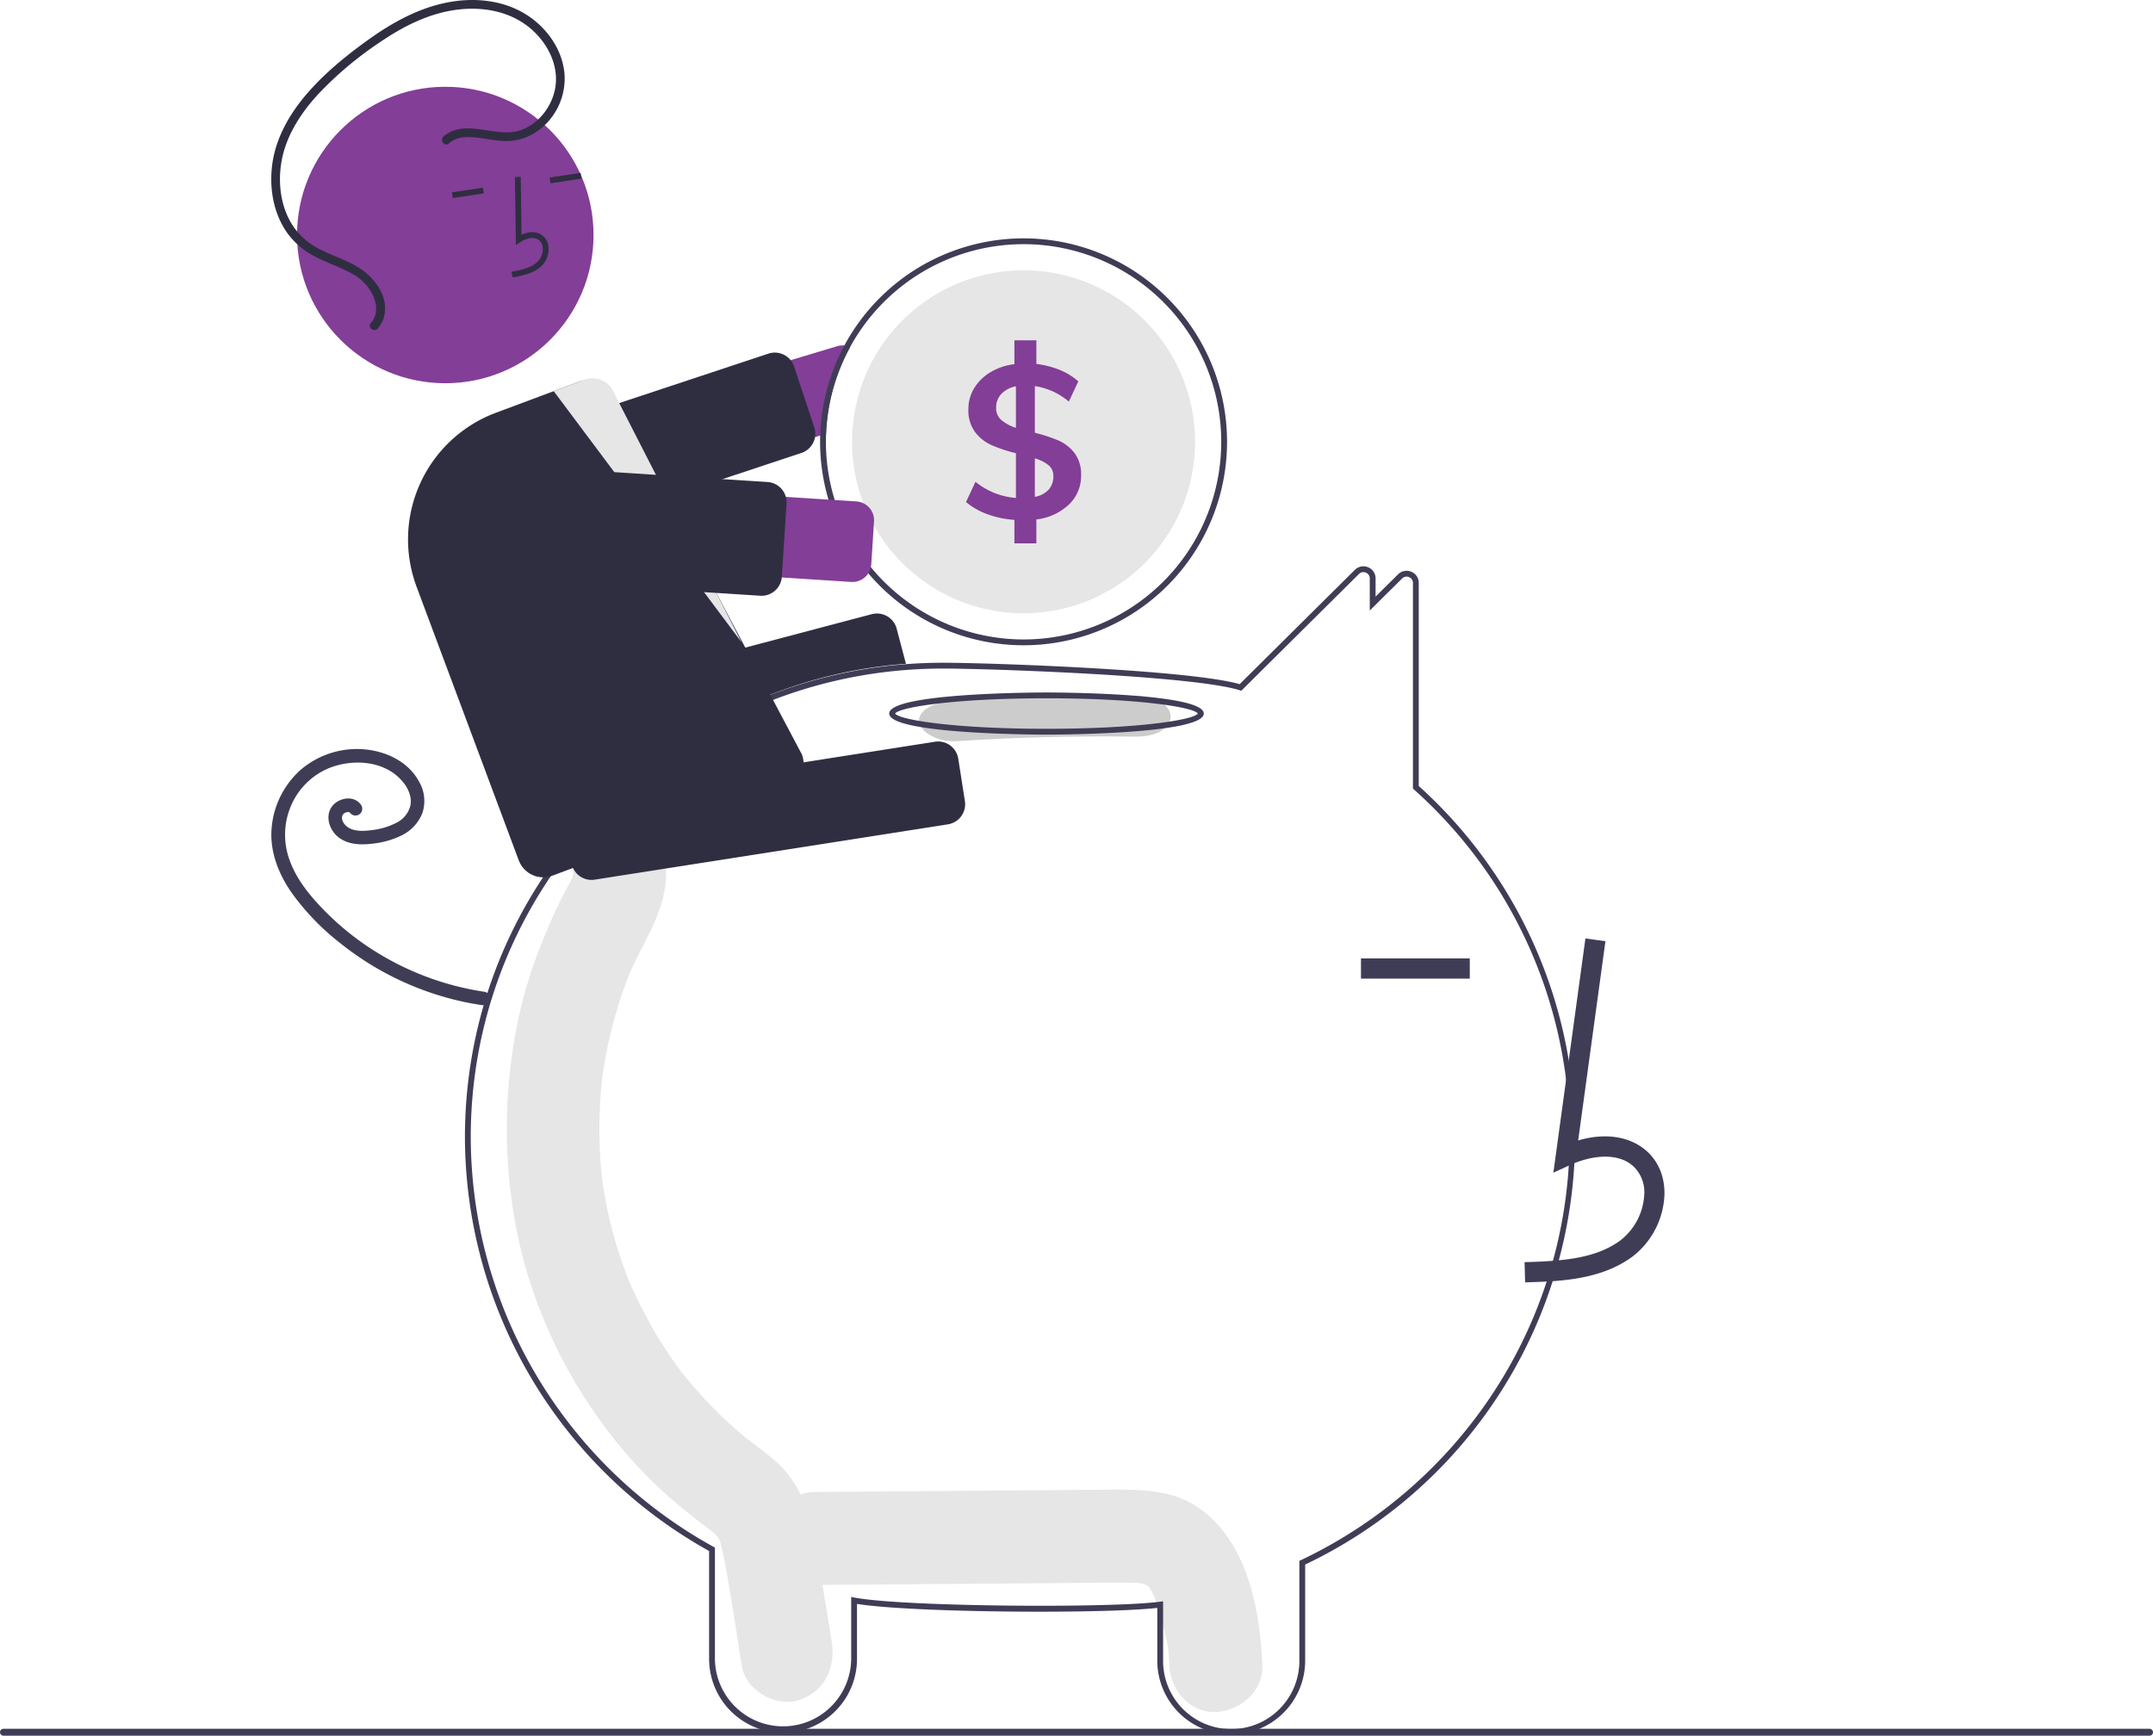 <svg xmlns="http://www.w3.org/2000/svg" data-name="Layer 1" width="740.675" height="597.175"><path d="M421.95 528.307c-5.122-7.172-12.055-12.42-20.772-14.383-7.6-1.713-15.416-1.42-23.142-1.361l-97.692.753c-8.367.065-16.389 7.313-16 16 .386 8.614 7.032 16.07 16 16q42.926-.33 85.85-.662c6.748-.052 13.498-.174 20.245-.151 1.515.004 3.024.084 4.538.102.366.004.631 0 .818-.007.047.014.086.027.147.044.79.216 1.6.366 2.394.572-.278.008.516.503.914.67.055.109.171.3.366.596.272.51 1.077 2.059 1.11 2.01a71.762 71.762 0 0 1 2.987 9.393c1.86 7.047 2.268 8.52 2.536 15.132.338 8.352 7.117 16.397 16 16 8.379-.376 16.363-7.043 16-16-.611-15.095-3.26-32.05-12.3-44.708Z" fill="#e6e6e6"/><path d="M286.087 564.413c-1.835-11.12-3.635-22.247-5.506-33.36-1.898-11.274-5.774-21.598-14.548-28.997-2.344-1.977-4.775-3.823-7.216-5.663a197.05 197.05 0 0 1-2.563-1.956l-.127-.099-.355-.302c-3.657-3.095-7.19-6.327-10.556-9.763q-4.483-4.578-8.575-9.545-1.022-1.241-2.018-2.504c-.115-.145-.73-.94-1.135-1.459-.377-.52-1.066-1.457-1.182-1.62q-1.164-1.646-2.286-3.323a156.126 156.126 0 0 1-13.187-24.115q-.547-1.251-1.068-2.517l-.374-1.029c-.742-2.038-1.481-4.074-2.159-6.137q-2.16-6.57-3.714-13.336-.768-3.34-1.383-6.715-.317-1.735-.593-3.477c-.03-.193-.21-1.447-.316-2.155-.078-.711-.224-1.971-.244-2.166q-.175-1.756-.312-3.516-.306-3.96-.415-7.934-.184-7.061.253-14.121c.166-2.645.403-5.283.694-7.916l.044-.406.062-.418c.216-1.455.442-2.908.696-4.356a159.294 159.294 0 0 1 3.739-16.313q1.087-3.809 2.363-7.556.568-1.663 1.172-3.314c-.026.071 1.183-3.015 1.199-3.119 4.795-11.329 12.637-21.657 12.648-34.526.007-8.714-7.364-17.06-16-16.658a16.625 16.625 0 0 0-16 16.658l-.001.524c-.08.271-.148.498-.209.698-.935 2.032-2.08 3.963-3.107 5.944-2.81 5.424-5.21 11.025-7.488 16.709a159.825 159.825 0 0 0-8.53 28.628 182.098 182.098 0 0 0-.967 65.04c6.203 37.813 26.662 74.01 55.103 98.34a225.777 225.777 0 0 0 7.549 6.15c1.056.828 2.12 1.64 3.191 2.446.506.382 2.602 2.034 1.68 1.233 1.982 1.692 2.817 2.544 3.326 3.79l.31 1.21c.36 1.406.7 2.808.983 4.233 2.476 12.452 4.197 25.112 6.265 37.644 1.421 8.61 12.022 14.215 19.682 11.634 8.916-3.004 12.697-11.264 11.175-20.49Z" fill="#e6e6e6"/><path d="M423.568 596.708a25.374 25.374 0 0 1-25.44-25.25v-18.252c-19.11 2.14-84.543 1.644-103.3-1.37v18.892a25.44 25.44 0 0 1-50.88 0v-37.092a163.307 163.307 0 0 1-84-142.388c0-49.83 22.583-96.315 61.958-127.534a164.075 164.075 0 0 1 89.323-35.173c4.427-.347 8.88-.523 13.239-.523 15.352 0 84.618 2.371 101.997 7.371l39.628-39.321a4.16 4.16 0 0 1 4.55-.907 4.1 4.1 0 0 1 2.585 3.847v6.252l7.716-7.643a4.15 4.15 0 0 1 4.546-.908 4.102 4.102 0 0 1 2.588 3.848v69.865a162.76 162.76 0 0 1-39.07 267.866v33.17a25.374 25.374 0 0 1-25.44 25.25Zm-23.44-45.77v20.52a23.44 23.44 0 0 0 46.88 0v-34.433l.57-.27a162.456 162.456 0 0 0 66.531-58.183 160.325 160.325 0 0 0-27.699-206.96l-.332-.298v-70.757a2.103 2.103 0 0 0-1.342-1.995 2.15 2.15 0 0 0-2.381.473l-11.127 11.02v-11.047a2.103 2.103 0 0 0-1.342-1.996 2.154 2.154 0 0 0-2.385.476l-40.477 40.164-.575-.18c-16.156-5.057-86.513-7.454-101.982-7.454-4.305 0-8.707.174-13.081.517a162.075 162.075 0 0 0-88.237 34.746c-38.894 30.838-61.202 76.751-61.202 125.967a161.315 161.315 0 0 0 83.485 140.925l.516.285v38.27a23.441 23.441 0 0 0 46.88 0v-21.286l1.185.223c16.855 3.171 87.832 3.671 104.985 1.421Z" fill="#3f3d56"/><path d="m287.998 119.118-110.74 33.28a13.882 13.882 0 0 0 7.99 26.59l96.91-29.13 2.03-.61a67.517 67.517 0 0 1 8.29-29.86 6.165 6.165 0 0 0-2-.52 6.367 6.367 0 0 0-2.48.25Z" fill="#833e97"/><path d="M183.333 186.083a7.013 7.013 0 0 1-6.638-4.801l-6.925-20.896a7 7 0 0 1 4.443-8.847l90.132-29.87a7 7 0 0 1 8.846 4.442l6.925 20.896a6.976 6.976 0 0 1-4.193 8.759q-.125.047-.252.088l-90.13 29.87a7.003 7.003 0 0 1-2.208.359Z" fill="#2f2e41"/><path d="M352.128 82.008a70.031 70.031 0 0 0-69.97 67.85c-.02.71-.03 1.43-.03 2.15a70 70 0 1 0 70-70Zm0 138a68.071 68.071 0 0 1-68-68q0-1.395.06-2.76a67.998 67.998 0 1 1 67.94 70.76Z" fill="#3f3d56"/><path d="M411.128 152.008a59 59 0 0 1-118 0c0-1.87.09-3.71.26-5.53a59 59 0 0 1 117.74 5.53Z" fill="#e6e6e6"/><path d="M369.698 155.928a14.048 14.048 0 0 0-5.47-4.33 53.139 53.139 0 0 0-8.22-2.7v-16.06a23.396 23.396 0 0 1 11.69 5.33l3.26-6.95a21.56 21.56 0 0 0-6.36-3.93 31.26 31.26 0 0 0-8.07-2.07v-8.14h-7.55v8.22a20.672 20.672 0 0 0-8.25 2.77 16.399 16.399 0 0 0-5.59 5.48 13.771 13.771 0 0 0-1.99 7.29 12.463 12.463 0 0 0 2.29 7.8 14.51 14.51 0 0 0 5.7 4.52 52.692 52.692 0 0 0 8.36 2.77v15.39a24.988 24.988 0 0 1-13.91-5.55l-3.26 6.96a24.58 24.58 0 0 0 7.44 4.22 34.161 34.161 0 0 0 9.21 1.92v8.07h7.55v-8.22a19.538 19.538 0 0 0 11.21-5.14 13.59 13.59 0 0 0 4.18-10.1 12.055 12.055 0 0 0-2.22-7.55Zm-20.2-8.73a14.499 14.499 0 0 1-5.03-2.7 5.32 5.32 0 0 1-1.78-4.18 6.726 6.726 0 0 1 1.82-4.81 9.202 9.202 0 0 1 4.99-2.59Zm11.25 21.28a8.557 8.557 0 0 1-4.74 2.47v-13.24a13.24 13.24 0 0 1 4.74 2.37 4.658 4.658 0 0 1 1.63 3.7 6.804 6.804 0 0 1-1.63 4.7Z" fill="#833e97"/><path d="M186.547 270.772a7.023 7.023 0 0 1-6.775-5.216l-3.77-14.27a7.004 7.004 0 0 1 4.975-8.551l118.94-31.43a7.015 7.015 0 0 1 8.551 4.985l3.194 12.09-.598.047a160.163 160.163 0 0 0-84.108 31.87l-.173.085-38.46 10.16a6.963 6.963 0 0 1-1.776.23Z" fill="#2f2e41"/><path d="M166.848 341.258a98.108 98.108 0 0 1-39.122-14.792 95.527 95.527 0 0 1-16.174-13.228c-4.828-4.925-9.447-10.522-11.838-17.08a25.299 25.299 0 0 1 .331-18.769 24.334 24.334 0 0 1 13.169-13.125c5.99-2.389 13.226-2.645 19.055-.029a17.09 17.09 0 0 1 6.965 5.606 11.435 11.435 0 0 1 1.81 3.758 7.674 7.674 0 0 1 .09 3.76 9.016 9.016 0 0 1-4.774 5.722 24.068 24.068 0 0 1-8.152 2.487c-2.86.39-6.968.745-9.268-1.551a4.67 4.67 0 0 1-1.092-1.611 3.114 3.114 0 0 1-.173-1.458c-.033.217.139-.472.13-.445-.037.102-.195.35.03-.031a3.397 3.397 0 0 1 .232-.363c-.076.098-.243.262.055-.02a1.962 1.962 0 0 1 .915-.564c.138-.04.279-.072.417-.11.353-.097-.351.005.01-.007.139-.004.28 0 .419-.007.354-.016-.35-.096-.01-.011.131.033.262.065.392.106.282.09-.2-.207-.009.015.224.26-.235-.253.02-.001a4.624 4.624 0 0 1 .357.394 2.36 2.36 0 0 0 3.315 0 2.4 2.4 0 0 0 0-3.315c-2.311-2.865-6.877-2.157-9.215.264-2.982 3.089-1.801 7.983 1.1 10.678 3.283 3.051 7.934 3.263 12.158 2.751a29.817 29.817 0 0 0 10.269-2.902 14.398 14.398 0 0 0 7.024-7.588 13.174 13.174 0 0 0-1.056-10.769c-3.73-7.01-11.452-10.605-19.085-11.228a29.812 29.812 0 0 0-21.819 7.163 30.154 30.154 0 0 0-9.888 20.075c-.666 7.996 2.436 15.761 6.96 22.214a84.627 84.627 0 0 0 16.779 17.353 102.473 102.473 0 0 0 42.812 20.191q2.792.577 5.615.988a2.421 2.421 0 0 0 2.883-1.637 2.361 2.361 0 0 0-1.637-2.884Z" fill="#3f3d56"/><path d="M390.233 239.382q-30.663-.433-61.133 1.556c-6.943.454-12.95 2.908-12.95 7.032 0 3.449 5.959 7.489 12.95 7.032q30.455-1.988 61.133-1.556c16.674.235 16.664-13.829 0-14.064Z" fill="#ccc"/><path d="M360.02 252.75c-2.21 0-54.106-.083-54.106-7.252 0-7.168 51.896-7.25 54.105-7.25s54.106.082 54.106 7.25c0 7.169-51.896 7.251-54.106 7.251Zm-52.077-7.252c1.42 2.174 20.496 5.251 52.076 5.251s50.656-3.077 52.077-5.25c-1.42-2.174-20.497-5.251-52.077-5.251s-50.656 3.078-52.076 5.25ZM524.673 441.2c11.489-.32 25.786-.718 36.801-8.764a28.262 28.262 0 0 0 11.12-21.104c.226-6.354-2.07-11.901-6.464-15.614-5.753-4.861-14.154-6.001-23.207-3.34l9.38-68.549-6.886-.943-11.027 80.587 5.75-2.639c6.666-3.058 15.817-4.614 21.504.192a12.215 12.215 0 0 1 4.005 10.062 21.36 21.36 0 0 1-8.275 15.735c-8.572 6.26-19.968 7.068-32.894 7.43ZM468.203 329.741h37.432v6.95h-37.432z" fill="#3f3d56"/><path d="M203.485 302.738a7.012 7.012 0 0 1-6.904-5.918l-2.285-14.581a7.008 7.008 0 0 1 5.833-8l121.531-19.042a7.007 7.007 0 0 1 7.999 5.832l2.285 14.582a7.007 7.007 0 0 1-5.832 8L204.58 302.651a7.096 7.096 0 0 1-1.095.086Z" fill="#2f2e41"/><circle cx="153.189" cy="80.855" r="51" fill="#833e97"/><path d="M182.065 94.05a12.095 12.095 0 0 0 4.367-2.675 8.133 8.133 0 0 0 2.254-6.483 5.472 5.472 0 0 0-2.512-4.165c-1.846-1.135-4.284-1.092-6.747.05l-.284-19.908-2 .028.334 23.404 1.523-.998c1.765-1.156 4.301-1.994 6.126-.872a3.514 3.514 0 0 1 1.573 2.69 6.146 6.146 0 0 1-1.676 4.833c-2.168 2.151-5.377 2.872-9.04 3.531l.355 1.969a32.963 32.963 0 0 0 5.727-1.403ZM189.087 61.084l10.65-1.613.3 1.978-10.65 1.613zM155.47 66.174l10.65-1.613.3 1.978-10.65 1.613zM186.892 301.846a9.03 9.03 0 0 1-8.434-5.855l-35.163-94.169a46.532 46.532 0 0 1 27.284-59.802l28.592-10.676a8.958 8.958 0 0 1 6.878.238 8.832 8.832 0 0 1 4.675 4.986l65.137 122.984a9.002 9.002 0 0 1-5.257 11.638l-80.566 30.084a8.976 8.976 0 0 1-3.146.572Z" fill="#2f2e41"/><path d="m190.496 134.582 64.63 86.426-43.733-85.518a8.079 8.079 0 0 0-10.349-4.846Z" fill="#e6e6e6"/><path d="m292.828 200.218-115.395-7.434a13.88 13.88 0 1 1 1.784-27.701l115.395 7.433a6.5 6.5 0 0 1 6.07 6.904l-.95 14.729a6.5 6.5 0 0 1-6.904 6.069Z" fill="#833e97"/><path d="M261.993 204.983q-.229 0-.458-.015l-94.757-6.103a7 7 0 0 1-6.535-7.435l1.62-25.159a7 7 0 0 1 7.436-6.535l94.756 6.103a7.008 7.008 0 0 1 6.535 7.435l-1.62 25.159a7.019 7.019 0 0 1-4.546 6.11 6.926 6.926 0 0 1-2.431.44ZM152.605 46.94c6.709-5.77 15.922-.608 23.616-1.511 7.362-.865 13.174-7.468 14.66-14.483 1.731-8.184-2.516-16.383-8.778-21.486-6.857-5.588-15.952-7.193-24.57-6.159-9.878 1.185-18.911 5.79-27.017 11.359a121.85 121.85 0 0 0-21.442 18.17c-5.75 6.35-10.623 13.922-12.18 22.469-1.413 7.767-.334 16.375 4.258 22.955a24.205 24.205 0 0 0 9.474 7.805c3.938 1.934 8.138 3.316 11.952 5.502 5.768 3.305 11.374 10.159 9.567 17.29a9.793 9.793 0 0 1-2.226 4.19c-1.29 1.434-3.618-.46-2.324-1.896 2.272-2.523 2.183-5.888.972-8.9a16.272 16.272 0 0 0-7.234-7.955c-3.993-2.283-8.401-3.692-12.494-5.771a27.023 27.023 0 0 1-9.911-8.214c-4.898-6.807-6.364-15.666-5.253-23.861 1.202-8.868 5.759-16.927 11.47-23.68 6.217-7.35 13.853-13.571 21.653-19.16 8.37-5.997 17.618-11.067 27.85-12.9 8.87-1.59 18.485-.611 26.242 4.223 7.24 4.512 12.792 12.273 13.344 20.946a22.235 22.235 0 0 1-10.376 19.942 19.101 19.101 0 0 1-11.41 2.644c-4.262-.273-8.527-1.578-12.816-1.216a8.94 8.94 0 0 0-5.268 2.129c-1.466 1.26-3.213-1.181-1.76-2.431Z" fill="#2f2e41"/><path d="M739.485 597.175H1.19a1.19 1.19 0 0 1 0-2.381h738.294a1.19 1.19 0 0 1 0 2.381Z" fill="#3f3d56"/></svg>